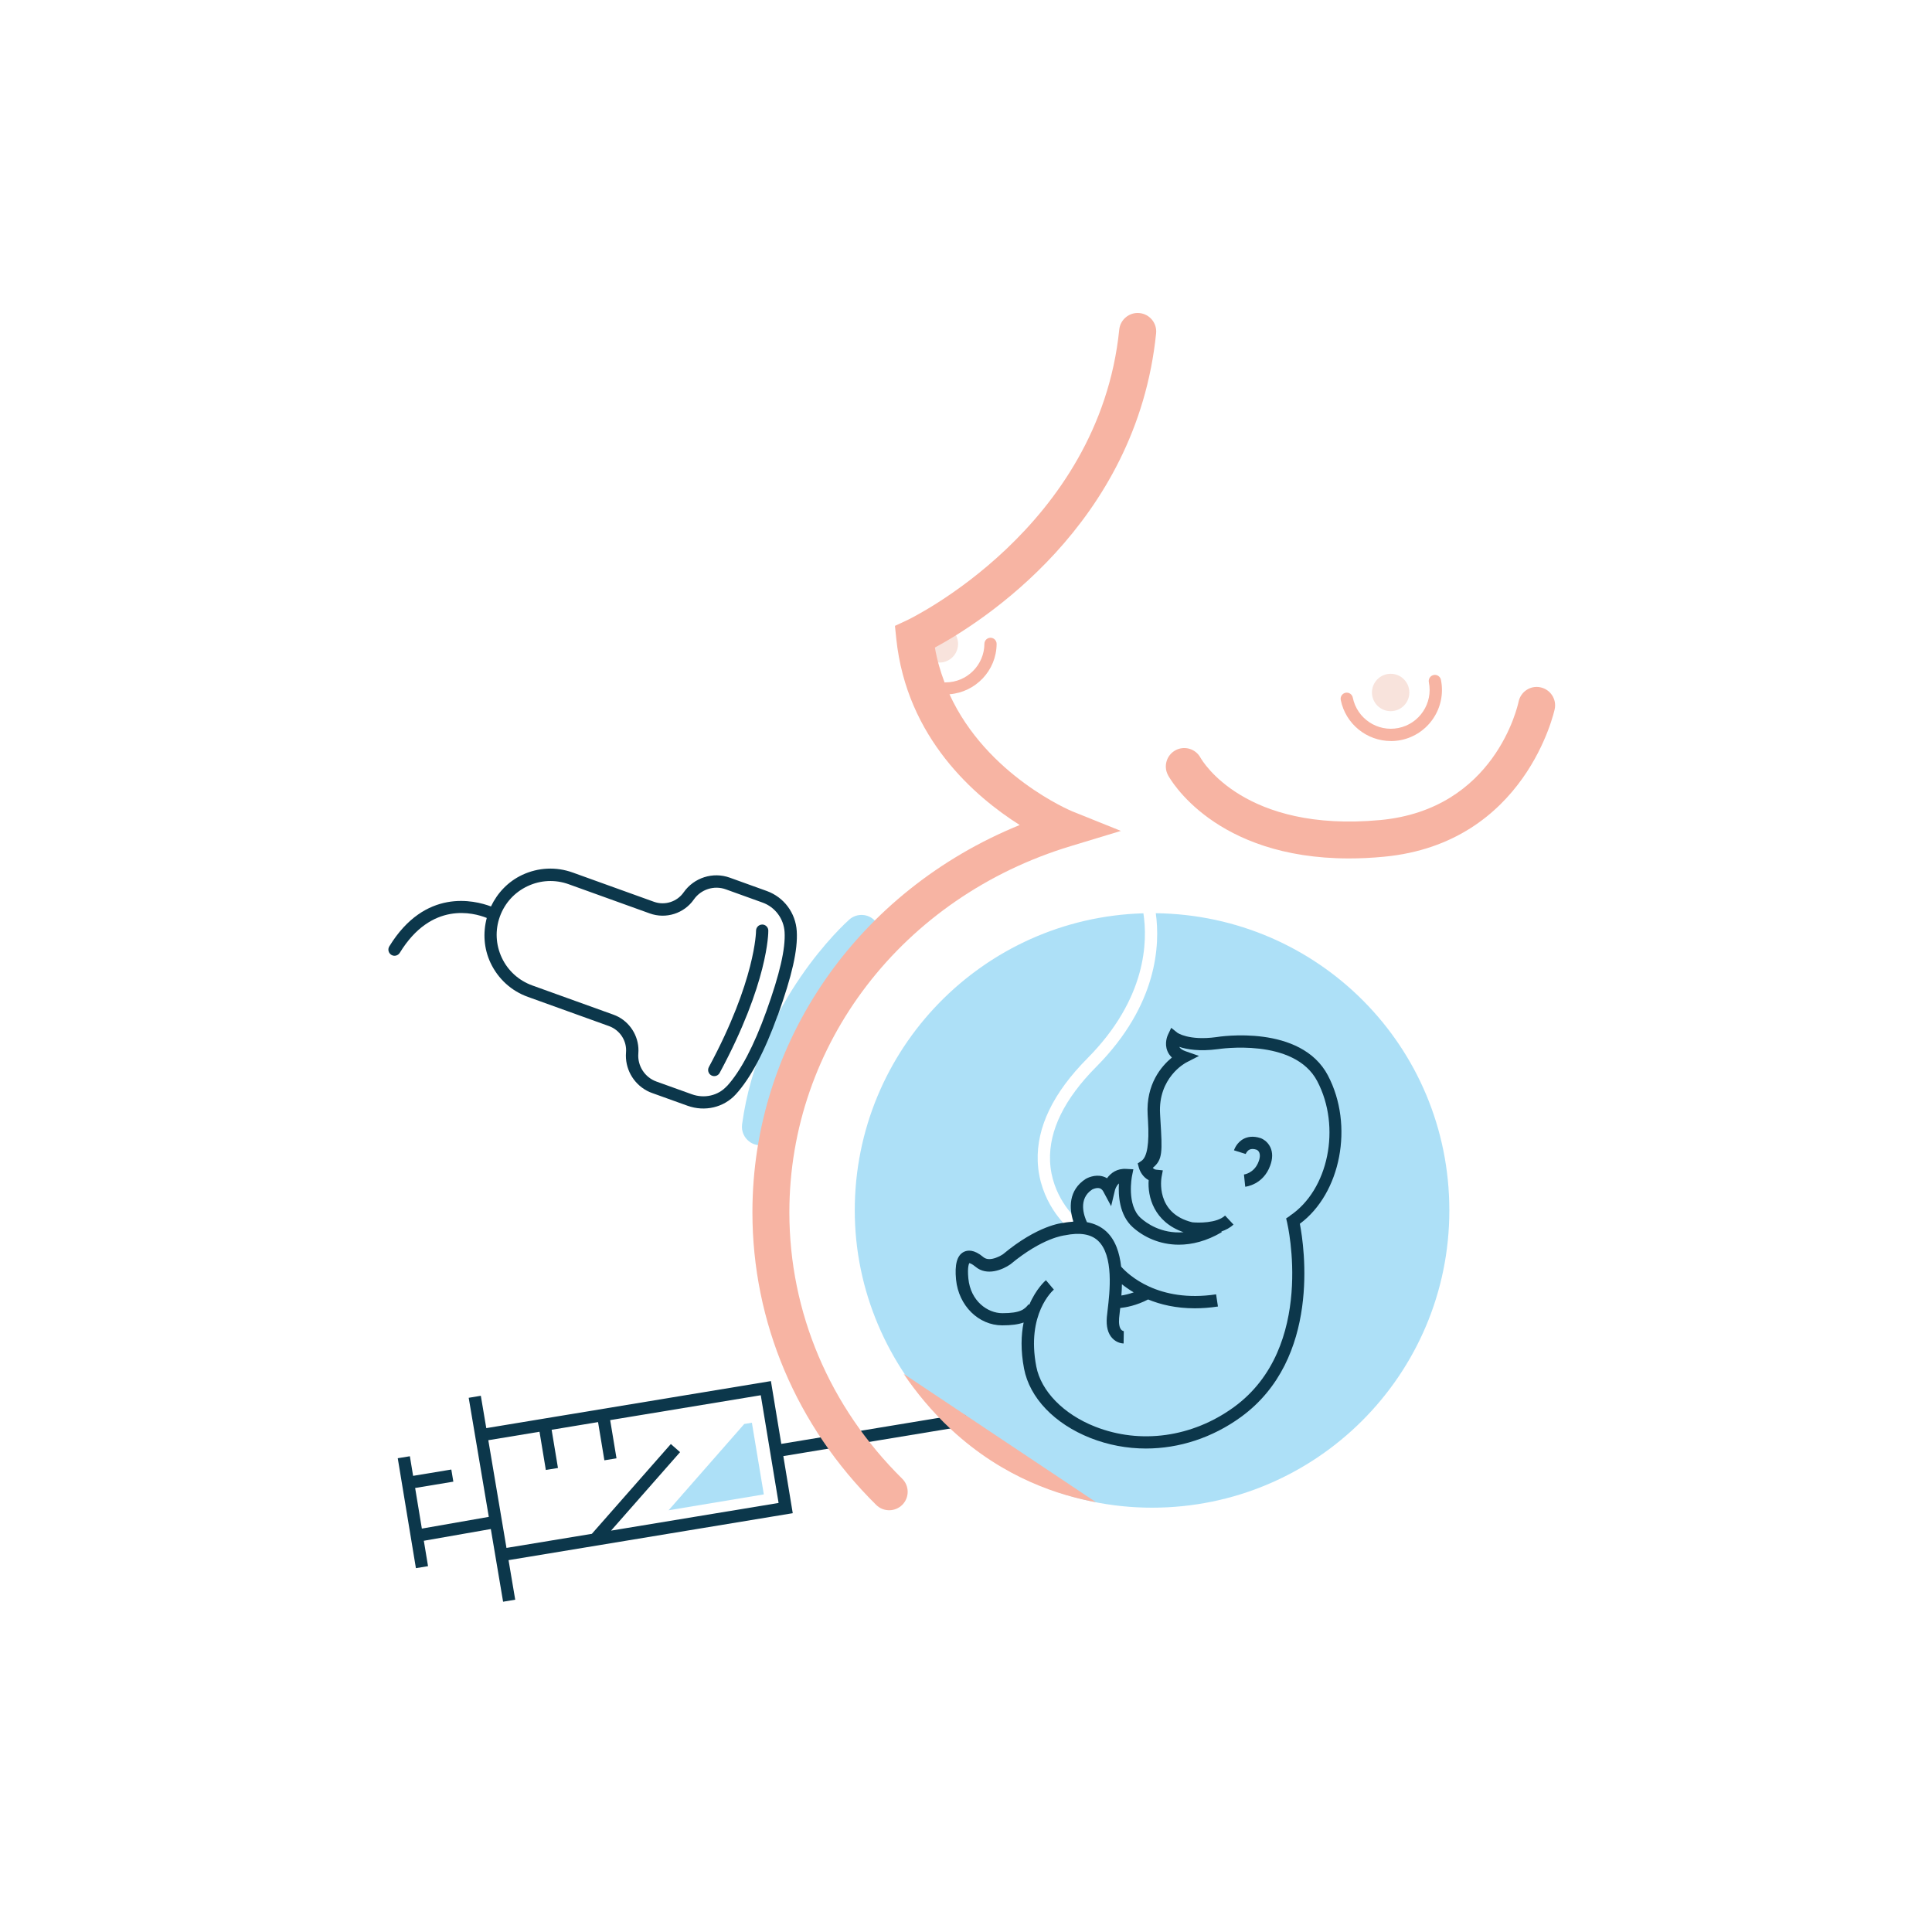 <?xml version="1.0" encoding="UTF-8"?>
<svg width="400" height="400" 
viewBox="0 0 400 400" 
preserveAspectRatio="xMinYMin"
xmlns:xlink="http://www.w3.org/1999/xlink"
xmlns="http://www.w3.org/2000/svg">
<!-- Generated by PQINA - https://pqina.nl/ -->
<title></title>
<g transform="rotate(0 200 200) translate(200 200) scale(1) translate(-200 -200) translate(0 0)">
<g transform="scale(1 1) translate(0 0)">
<svg id="Layer_1" data-name="Layer 1" xmlns="http://www.w3.org/2000/svg" width="400" height="400" viewBox="0 0 400 400" style="overflow: visible;">
  <defs>
    <style>
      .cls-1, .cls-2, .cls-3, .cls-4, .cls-5 {
        stroke-width: 0px;
      }

      .cls-1, .cls-5 {
        fill: #5dc3f0;
      }

      .cls-2 {
        fill: #f7b4a3;
      }

      .cls-3 {
        fill: #f8e3dc;
      }

      .cls-4 {
        fill: #0c374b;
      }

      .cls-5, .cls-6 {
        opacity: .5;
      }
    </style>
  </defs>
  <g class="cls-6">
    <path class="cls-1" d="M155.31,236.47c-1.18-.78-1.87-2.2-1.67-3.69,3.47-25.53,21.42-41.71,22.19-42.39,1.58-1.4,3.99-1.26,5.39.32,1.4,1.57,1.25,3.99-.32,5.39h0c-.17.15-16.61,15.05-19.69,37.71-.28,2.09-2.21,3.55-4.3,3.27-.59-.08-1.13-.29-1.6-.6Z"></path>
  </g>
  <path class="cls-5" d="M239.29,189.05c.9,6.41.47,18.94-12.36,31.86-6.55,6.6-9.76,13.13-9.53,19.41.27,7.37,5.26,11.8,5.31,11.85l-1.67,1.92c-.24-.21-5.88-5.21-6.19-13.67-.26-7.01,3.2-14.17,10.27-21.29,12.33-12.42,12.49-24.32,11.61-30.04-33.16.95-59.76,28.11-59.76,61.51s27.56,61.55,61.55,61.55,61.55-27.56,61.55-61.55-27.15-61.12-60.79-61.53Z"></path>
  <circle class="cls-3" cx="287.92" cy="143.37" r="3.87"></circle>
  <circle class="cls-3" cx="194.49" cy="133.31" r="3.87"></circle>
  <path class="cls-4" d="M198.92,292.8l-37.16,6.14-2.15-13-58.93,9.74-1.13-6.7-2.51.42,4.16,24.65-13.86,2.43-1.39-8.41,7.91-1.31-.42-2.51-7.91,1.31-.67-4.06-2.51.41,3.76,22.76,2.51-.41-.87-5.26,13.87-2.43,2.54,15.05,2.51-.42-1.38-8.19,58.84-9.72-1.95-11.82,37.16-6.14c.3-.05.56-.2.75-.41.24-.28.36-.66.3-1.05-.11-.69-.77-1.16-1.46-1.05ZM161.2,311.17l-34.69,5.73,14.29-16.25-1.91-1.68-16.35,18.59-17.68,2.92-3.76-22.3,10.6-1.75,1.31,7.91,2.51-.41-1.31-7.91,9.61-1.59,1.31,7.91,2.51-.41-1.31-7.91,31.18-5.15,3.69,22.31Z"></path>
  <polygon class="cls-5" points="138.42 312.69 158.14 309.4 155.67 294.56 154.09 294.82 138.42 312.69"></polygon>
  <g>
    <path class="cls-4" d="M274.95,222.69c-5.62-10.7-22.49-8.08-23.17-7.96-5.7.76-8.02-.91-8.03-.92l-1.26-1.01-.69,1.46c-.08.17-.78,1.74-.09,3.37.21.5.52.94.92,1.32-2.14,1.75-5.4,5.5-5.02,11.87l.07,1.22q.43,7.12-1.37,8.32l-.76.51.24.88c.21.77.84,1.97,2.03,2.59-.25,3.39,1.06,8.63,7.22,10.78-4.65.38-7.78-1.96-8.87-2.95-2.97-2.69-1.82-8.58-1.81-8.64l.29-1.44-1.46-.08c-1.91-.13-3.22.85-3.99,1.93-.27-.16-.55-.29-.85-.37-1.7-.5-3.31.36-3.55.5-3.63,2.33-3.47,6.17-2.56,8.86-.68.05-1.37.11-2.1.26-.21.01-5.24.44-12.5,6.5-.03.02-2.65,1.77-4.05.58-1.93-1.63-3.28-1.48-4.08-1.06-1.37.72-1.88,2.59-1.57,5.73.54,5.39,4.66,9.46,9.57,9.46,1.86,0,3.27-.18,4.42-.59-.52,2.58-.64,5.75.09,9.56,1.16,6.04,6.29,11.4,13.71,14.34,3.72,1.47,7.62,2.19,11.53,2.19,6.86,0,13.74-2.22,19.66-6.52,16.59-12.05,13.12-35.26,12.2-40.01,8.49-6.3,11.23-20.39,5.82-30.69ZM267.02,251.77l-.74.49.21.87c.06.26,6.02,25.82-11.04,38.21-8.59,6.24-19.34,7.74-28.75,4.02-6.51-2.57-11.17-7.34-12.15-12.45-2.09-10.87,3.41-15.71,3.64-15.91l-1.64-1.95c-.15.12-2.03,1.77-3.45,5.09l-.14-.11c-.84,1.08-1.73,1.85-5.43,1.85-3.07,0-6.58-2.51-7.04-7.16-.26-2.57.2-3.18.18-3.2.09-.01.55.12,1.29.74,2.34,1.98,5.59.65,7.24-.5,6.65-5.53,11.11-5.98,11.31-6.01,3.02-.62,5.3-.26,6.78,1.09,3.36,3.08,2.47,10.72,2.03,14.39-.07.59-.13,1.09-.16,1.47-.16,1.91.21,3.37,1.11,4.34.99,1.08,2.22,1.11,2.36,1.11l.04-2.55s-.31-.03-.55-.32c-.37-.43-.51-1.27-.42-2.38.03-.36.09-.84.15-1.39.02-.21.05-.47.08-.7,1.17-.12,3.37-.52,5.77-1.77,2.56,1.05,5.76,1.83,9.65,1.83,1.5,0,3.11-.11,4.81-.37l-.38-2.52c-12.05,1.81-18.24-4.13-19.66-5.74-.32-2.81-1.16-5.52-3.1-7.3-1.09-1-2.44-1.62-3.98-1.9-.6-1.27-1.9-4.84,1.11-6.78,0,0,.84-.44,1.52-.24.12.03.48.14.8.75l1.58,2.95.78-3.27c.03-.13.24-.91.83-1.43-.15,2.44.07,6.53,2.84,9.04,2.28,2.06,5.61,3.64,9.57,3.64,2.72,0,5.73-.74,8.88-2.59l-.08-.14c.92-.32,1.8-.77,2.51-1.44l-1.74-1.86c-1.72,1.61-5.61,1.52-6.8,1.39-7.67-1.88-6.4-9.07-6.35-9.38l.26-1.37-1.38-.14c-.3-.03-.53-.19-.7-.38,2.08-1.69,1.98-3.34,1.58-9.93l-.07-1.22c-.45-7.5,5.18-10.54,5.42-10.66l2.64-1.36-2.8-.98c-.65-.23-1.08-.53-1.29-.9,1.58.53,4.17.98,8.03.47.16-.02,15.78-2.44,20.54,6.63,5,9.51,2.34,22.54-5.69,27.89ZM234.72,267.57c-1.01.36-1.9.55-2.55.65.06-.74.1-1.52.11-2.33.67.54,1.5,1.12,2.44,1.68Z"></path>
    <path class="cls-4" d="M261,235.64c-1.62-.54-2.79-.23-3.49.13-1.48.76-1.97,2.23-2.03,2.39l2.43.76s.23-.62.76-.89c.38-.2.9-.19,1.47,0,.27.11,1.12.63.45,2.44-.88,2.4-2.96,2.69-3.04,2.7l.26,2.53c.15-.01,3.72-.42,5.16-4.35.54-1.45.55-2.74.04-3.83-.64-1.36-1.86-1.83-2.02-1.89Z"></path>
  </g>
  <g>
    <path class="cls-4" d="M161.03,210.23c2.95-8.21,4.17-13.58,3.93-17.44-.23-3.77-2.64-7.03-6.21-8.32l-7.66-2.76c-3.49-1.26-7.41,0-9.54,3.03-1.37,1.97-3.91,2.78-6.17,1.96l-16.8-6.05c-3.44-1.24-7.15-1.06-10.46.49-2.89,1.36-5.11,3.68-6.47,6.53-3.47-1.31-13.66-3.8-21.05,8.27-.37.6-.18,1.38.42,1.75.02.01.04.02.06.04.59.32,1.33.12,1.69-.46,6.54-10.68,15.24-8.33,18.01-7.22-.82,3.1-.6,6.36.78,9.3,1.56,3.3,4.3,5.82,7.75,7.05l16.8,6.05c2.25.83,3.7,3.05,3.5,5.44-.27,3.29,1.46,6.39,4.3,7.92.35.19.72.36,1.11.49l7.32,2.63c3.59,1.29,7.51.37,10-2.36,3.05-3.34,5.97-8.85,8.67-16.36ZM150.48,224.87c-1.79,1.97-4.64,2.63-7.26,1.68l-7.32-2.63c-2.4-.86-3.95-3.26-3.74-5.81.26-3.14-1.4-6.11-4.11-7.57-.34-.18-.69-.34-1.06-.47l-16.8-6.05c-2.8-1.02-5.04-3.05-6.3-5.74s-1.41-5.71-.4-8.51c1.01-2.8,3.04-5.03,5.74-6.3,2.69-1.27,5.71-1.41,8.51-.4l16.8,6.05c3.34,1.2,7.09.01,9.12-2.9,1.47-2.1,4.18-2.96,6.59-2.1l7.66,2.76c2.55.92,4.36,3.32,4.53,6.08.21,3.44-.99,8.66-3.78,16.42-2.59,7.2-5.34,12.41-8.16,15.5Z"></path>
    <path class="cls-4" d="M157.8,191.42c-.7,0-1.27.58-1.27,1.28,0,.1-.07,10.23-9.77,28.23-.33.62-.1,1.39.52,1.72s1.39.1,1.72-.52c10.05-18.66,10.08-29.03,10.07-29.46,0-.7-.58-1.26-1.28-1.26Z"></path>
  </g>
  <g>
    <path class="cls-2" d="M318.92,142.3c-2.07-.43-4.08.91-4.51,2.97-.19.91-4.93,22.29-28.63,24.51-28.13,2.63-36.85-12.23-37.24-12.92-1.01-1.84-3.31-2.52-5.16-1.53-1.86,1-2.55,3.32-1.55,5.17.41.76,9.62,17.23,37.47,17.23,2.27,0,4.67-.11,7.19-.35,29.44-2.76,35.34-30.31,35.4-30.59.42-2.06-.91-4.07-2.98-4.49Z"></path>
    <path class="cls-2" d="M287.96,153.43c.69,0,1.39-.07,2.1-.21,5.72-1.16,9.43-6.75,8.27-12.47-.14-.69-.82-1.14-1.5-1-.69.14-1.14.81-1,1.5.88,4.34-1.94,8.59-6.28,9.47-4.35.88-8.59-1.94-9.47-6.29-.14-.69-.81-1.14-1.5-1-.69.14-1.13.81-.99,1.5,1.01,5.01,5.44,8.49,10.37,8.49Z"></path>
    <path class="cls-2" d="M235.91,64.82c-2.06-.22-3.97,1.32-4.18,3.41-4.19,41.16-43.57,60.02-43.97,60.2l-2.47,1.15.28,2.71c2.16,20.54,16.32,32.69,25.55,38.52-33.44,13.61-55.34,44.85-55.34,80.19,0,22.73,9.1,44.25,25.63,60.58.75.74,1.72,1.1,2.69,1.1s1.97-.38,2.72-1.13c1.48-1.5,1.47-3.92-.03-5.4-15.07-14.89-23.36-34.48-23.36-55.15,0-34.8,23.41-65.27,58.25-75.82l10.39-3.15-10.07-4.05c-.21-.09-17.7-7.36-25.42-24.24,5.41-.43,9.72-4.9,9.76-10.42,0-.7-.56-1.28-1.26-1.28h0c-.7,0-1.27.56-1.27,1.26-.03,4.41-3.63,7.98-8.04,7.98-.02,0-.06,0-.07,0-.05,0-.09.02-.13.03-.86-2.27-1.57-4.66-2.01-7.24,9.47-5.13,41.77-25.39,45.8-65.06.21-2.1-1.32-3.97-3.41-4.19Z"></path>
  </g>
  <path class="cls-2" d="M187.09,284.44c2.51,3.7,5.73,7.7,9.81,11.49,11.01,10.24,22.7,13.74,30.01,15.08"></path>
</svg>
</g>
</g>
</svg>